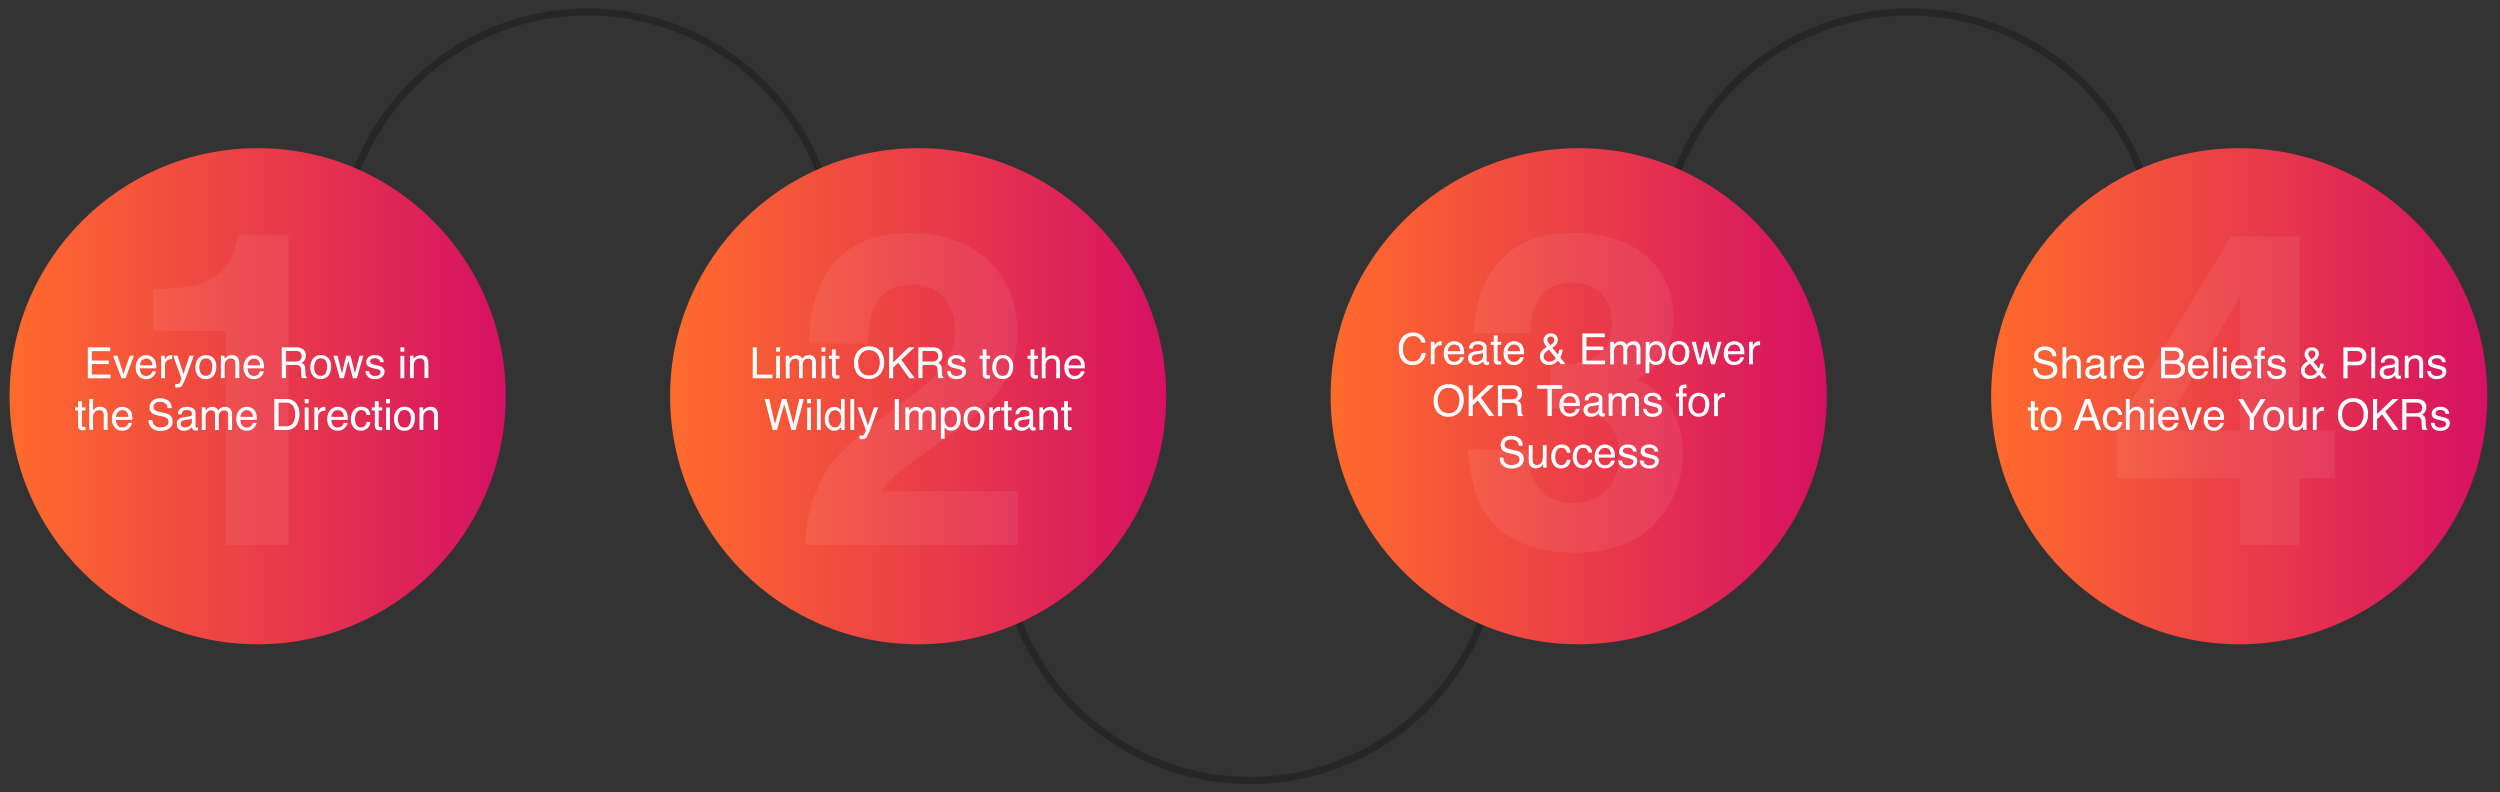 <svg xmlns="http://www.w3.org/2000/svg" xmlns:xlink="http://www.w3.org/1999/xlink" id="Layer_1" data-name="Layer 1" width="1045" height="331.25" viewBox="0 0 1045 331.25"><rect x="0" y="0" width="1045" height="331.25" fill="#333333" stroke="none"/><defs><style>      .cls-1 {        fill: none;        stroke: #000;        stroke-miterlimit: 10;        stroke-width: 3px;        opacity: 0.25;      }      .cls-2 {        fill: url(#linear-gradient);      }      .cls-3 {        fill: url(#linear-gradient-2);      }      .cls-4 {        fill: url(#linear-gradient-3);      }      .cls-5 {        fill: url(#linear-gradient-4);      }      .cls-6 {        opacity: 0.07;      }      .cls-7 {        fill: #fff;      }    </style><linearGradient id="linear-gradient" x1="4" y1="165.62" x2="211.38" y2="165.62" gradientUnits="userSpaceOnUse"><stop offset="0" stop-color="#ff6b2c"></stop><stop offset="1" stop-color="#d61163"></stop></linearGradient><linearGradient id="linear-gradient-2" x1="280.1" y1="165.62" x2="487.48" y2="165.62" xlink:href="#linear-gradient"></linearGradient><linearGradient id="linear-gradient-3" x1="556.21" y1="165.62" x2="763.59" y2="165.62" xlink:href="#linear-gradient"></linearGradient><linearGradient id="linear-gradient-4" x1="832.31" y1="165.62" x2="1039.69" y2="165.62" xlink:href="#linear-gradient"></linearGradient></defs><path class="cls-1" d="M142.05,108.69a103.69,103.69,0,0,1,207.38,0"></path><path class="cls-1" d="M694.26,108.69a103.69,103.69,0,1,1,207.38,0"></path><path class="cls-1" d="M626.19,222.56a103.69,103.69,0,0,1-207.38,0"></path><circle class="cls-2" cx="107.69" cy="165.62" r="103.69"></circle><circle class="cls-3" cx="383.79" cy="165.62" r="103.69"></circle><circle class="cls-4" cx="659.9" cy="165.62" r="103.69"></circle><circle class="cls-5" cx="936" cy="165.62" r="103.69"></circle><g class="cls-6"><path class="cls-7" d="M64,138.31V121q12-.54,16.87-1.62a23.78,23.78,0,0,0,12.5-6.8,22.33,22.33,0,0,0,5-9.3,21.31,21.31,0,0,0,1-5.19h21.29V227.79H94.48V138.31Z"></path></g><g class="cls-6"><path class="cls-7" d="M342.56,202.29q5.46-13,25.77-27.47Q386,162.2,391.15,156.75q8-8.5,8-18.62a20.64,20.64,0,0,0-4.56-13.69Q390,119,381.48,119q-11.62,0-15.84,8.68-2.42,5-2.86,15.92H338q.63-16.55,6-26.75,10.22-19.41,36.28-19.42,20.61,0,32.79,11.41T425.24,139a40.81,40.81,0,0,1-8.61,25.59Q411,172,398.07,181.17l-10.22,7.25q-9.59,6.81-13.12,9.85a28.89,28.89,0,0,0-6,7.06h56.65v22.46H336.56A61,61,0,0,1,342.56,202.29Z"></path></g><g class="cls-6"><path class="cls-7" d="M638.83,188q0,7.78,2.5,12.88,4.63,9.39,16.87,9.4a18.68,18.68,0,0,0,13.08-5.15q5.57-5.15,5.58-14.81,0-12.8-10.35-17.09-5.89-2.42-18.56-2.41V152.54q12.4-.18,17.3-2.41,8.47-3.76,8.47-15.22,0-7.42-4.32-12.08t-12.19-4.65q-9,0-13.25,5.73t-4.06,15.3H616.1a64,64,0,0,1,3.31-18.34,41.16,41.16,0,0,1,9.83-14.05,34.1,34.1,0,0,1,11.88-7A51.47,51.47,0,0,1,658,97.42q18.59,0,30,9.62t11.39,25.82q0,11.44-6.8,19.32a23.17,23.17,0,0,1-8.94,6.71q3.48,0,10,6,9.75,9,9.75,24.7A41.61,41.61,0,0,1,692,218.53Q680.65,231,658.29,231q-27.54,0-38.26-18-5.62-9.57-6.26-25.05Z"></path></g><g class="cls-6"><path class="cls-7" d="M975.88,199.88H961.2v27.91h-25V199.88H884.88V177.6l47.69-78.75H961.2v81.07h14.68Zm-39.64-20V124l-32.39,55.88Z"></path></g><g><path class="cls-7" d="M36.7,145.19h9.37v1.59H38.4v3.92h7.09v1.49H38.4v4.38h7.8v1.54H36.7Z"></path><path class="cls-7" d="M49.1,148.69l2.52,7.67,2.61-7.67H56l-3.55,9.42H50.74l-3.47-9.42Z"></path><path class="cls-7" d="M63.14,149a3.57,3.57,0,0,1,1.42,1.22,4,4,0,0,1,.63,1.66,11.2,11.2,0,0,1,.14,2.07H58.48a4.08,4.08,0,0,0,.68,2.31,2.22,2.22,0,0,0,1.94.87,2.52,2.52,0,0,0,2-.82,2.69,2.69,0,0,0,.58-1.11H65.2a3.31,3.31,0,0,1-.41,1.16,4.32,4.32,0,0,1-.77,1,3.72,3.72,0,0,1-1.77,1,5.6,5.6,0,0,1-1.29.14,3.94,3.94,0,0,1-3-1.28,5,5,0,0,1-1.21-3.58A5.45,5.45,0,0,1,58,149.9a4,4,0,0,1,3.2-1.42A4.29,4.29,0,0,1,63.14,149Zm.57,3.7a4.28,4.28,0,0,0-.45-1.65,2.28,2.28,0,0,0-2.15-1.14,2.38,2.38,0,0,0-1.82.79,3,3,0,0,0-.77,2Z"></path><path class="cls-7" d="M67.38,148.69h1.5v1.63a3.61,3.61,0,0,1,.91-1.16,2.35,2.35,0,0,1,1.66-.68h.15l.36,0v1.67l-.26,0h-.26a2.27,2.27,0,0,0-1.84.77,2.66,2.66,0,0,0-.64,1.77v5.42H67.38Z"></path><path class="cls-7" d="M79.21,148.69H81c-.22.61-.72,2-1.48,4.14-.58,1.61-1.06,2.93-1.44,3.95a26.28,26.28,0,0,1-1.94,4.39,2.18,2.18,0,0,1-1.93.79,3.56,3.56,0,0,1-.51,0l-.45-.1V160.4a5.49,5.49,0,0,0,.6.14l.33,0a1.1,1.1,0,0,0,.64-.15,1.3,1.3,0,0,0,.35-.35s.13-.29.31-.72.32-.76.4-1l-3.48-9.69h1.79l2.52,7.67Z"></path><path class="cls-7" d="M89.15,149.63a4.77,4.77,0,0,1,1.25,3.57A6.18,6.18,0,0,1,89.3,157a4,4,0,0,1-3.41,1.48,3.87,3.87,0,0,1-3.07-1.31,5.25,5.25,0,0,1-1.13-3.53,5.69,5.69,0,0,1,1.19-3.78,4,4,0,0,1,3.21-1.4A4.21,4.21,0,0,1,89.15,149.63Zm-1,6.26a6.09,6.09,0,0,0,.58-2.65,4.71,4.71,0,0,0-.42-2.14,2.34,2.34,0,0,0-2.28-1.3A2.22,2.22,0,0,0,84,150.91a5.07,5.07,0,0,0-.66,2.66,4.46,4.46,0,0,0,.66,2.51,2.29,2.29,0,0,0,2.06,1A2.17,2.17,0,0,0,88.17,155.89Z"></path><path class="cls-7" d="M92.34,148.69h1.5V150a4.28,4.28,0,0,1,1.42-1.19,3.78,3.78,0,0,1,1.66-.36,2.75,2.75,0,0,1,2.71,1.4,5.1,5.1,0,0,1,.38,2.19v6H98.4v-5.94a3.26,3.26,0,0,0-.25-1.39,1.55,1.55,0,0,0-1.53-.87,3,3,0,0,0-.92.11,2.42,2.42,0,0,0-1.15.77,2.34,2.34,0,0,0-.51,1,6.34,6.34,0,0,0-.12,1.41v4.94H92.34Z"></path><path class="cls-7" d="M108.17,149a3.64,3.64,0,0,1,1.42,1.22,4.35,4.35,0,0,1,.63,1.66,11.2,11.2,0,0,1,.14,2.07h-6.85a4.08,4.08,0,0,0,.67,2.31,2.25,2.25,0,0,0,1.95.87,2.52,2.52,0,0,0,2-.82,2.81,2.81,0,0,0,.58-1.11h1.56a3.53,3.53,0,0,1-.41,1.16,4.1,4.1,0,0,1-.78,1,3.63,3.63,0,0,1-1.77,1,5.51,5.51,0,0,1-1.28.14,3.93,3.93,0,0,1-3-1.28,5,5,0,0,1-1.22-3.58A5.4,5.4,0,0,1,103,149.9a4,4,0,0,1,3.19-1.42A4.33,4.33,0,0,1,108.17,149Zm.56,3.7a4.12,4.12,0,0,0-.44-1.65,2.28,2.28,0,0,0-2.16-1.14,2.36,2.36,0,0,0-1.81.79,2.92,2.92,0,0,0-.77,2Z"></path><path class="cls-7" d="M117.78,145.19h5.87a5.84,5.84,0,0,1,2.39.43,3.07,3.07,0,0,1,1.79,3,3.41,3.41,0,0,1-.48,1.9,3.45,3.45,0,0,1-1.34,1.19,2.61,2.61,0,0,1,1.14.81,2.91,2.91,0,0,1,.43,1.62l.06,1.74a5.07,5.07,0,0,0,.12,1.09,1.11,1.11,0,0,0,.56.8v.29h-2.14a1.52,1.52,0,0,1-.14-.44,6.57,6.57,0,0,1-.09-1l-.11-2.16a1.8,1.8,0,0,0-.91-1.69,3.62,3.62,0,0,0-1.53-.24h-3.87v5.54h-1.75Zm5.68,5.92a3.24,3.24,0,0,0,1.9-.49,2,2,0,0,0,.69-1.78,1.91,1.91,0,0,0-1-1.88,3.19,3.19,0,0,0-1.39-.26h-4.16v4.41Z"></path><path class="cls-7" d="M137.18,149.63a4.77,4.77,0,0,1,1.25,3.57,6.18,6.18,0,0,1-1.1,3.76,4,4,0,0,1-3.41,1.48,3.87,3.87,0,0,1-3.07-1.31,5.25,5.25,0,0,1-1.13-3.53,5.64,5.64,0,0,1,1.2-3.78,4,4,0,0,1,3.21-1.4A4.2,4.2,0,0,1,137.18,149.63Zm-1,6.26a6.09,6.09,0,0,0,.58-2.65,4.71,4.71,0,0,0-.42-2.14,2.34,2.34,0,0,0-2.28-1.3,2.23,2.23,0,0,0-2.08,1.11,5.07,5.07,0,0,0-.65,2.66,4.46,4.46,0,0,0,.65,2.51,2.29,2.29,0,0,0,2.07,1A2.16,2.16,0,0,0,136.2,155.89Z"></path><path class="cls-7" d="M141.11,148.69l1.81,7.42,1.83-7.42h1.78l1.84,7.38,1.93-7.38h1.58l-2.73,9.42H147.5l-1.91-7.29-1.86,7.29h-1.64l-2.72-9.42Z"></path><path class="cls-7" d="M154.31,155.15a2.26,2.26,0,0,0,.41,1.22,2.54,2.54,0,0,0,2.11.76,3.21,3.21,0,0,0,1.58-.38,1.26,1.26,0,0,0,.68-1.18,1,1,0,0,0-.54-.93,6.37,6.37,0,0,0-1.38-.45l-1.27-.31a6.23,6.23,0,0,1-1.81-.67,2,2,0,0,1-1-1.78,2.7,2.7,0,0,1,1-2.16,3.92,3.92,0,0,1,2.62-.82,3.66,3.66,0,0,1,3.11,1.24,2.7,2.7,0,0,1,.58,1.71h-1.49a1.76,1.76,0,0,0-.39-1,2.52,2.52,0,0,0-1.93-.62,2.32,2.32,0,0,0-1.39.34,1.06,1.06,0,0,0-.48.9,1.1,1.1,0,0,0,.62,1,3.59,3.59,0,0,0,1.06.39l1.07.25a8.74,8.74,0,0,1,2.32.8,2.12,2.12,0,0,1,.93,1.91,2.87,2.87,0,0,1-1,2.17,4.13,4.13,0,0,1-2.94.92,4,4,0,0,1-3-1,3.56,3.56,0,0,1-1-2.36Z"></path><path class="cls-7" d="M167.37,145.19H169V147h-1.61Zm0,3.55H169v9.37h-1.61Z"></path><path class="cls-7" d="M171.37,148.69h1.5V150a4.28,4.28,0,0,1,1.42-1.19,3.78,3.78,0,0,1,1.66-.36,2.75,2.75,0,0,1,2.71,1.4,5,5,0,0,1,.38,2.19v6h-1.6v-5.94a3.25,3.25,0,0,0-.26-1.39,1.55,1.55,0,0,0-1.53-.87,3,3,0,0,0-.92.11,2.35,2.35,0,0,0-1.14.77,2.25,2.25,0,0,0-.52,1,6.34,6.34,0,0,0-.12,1.41v4.94h-1.58Z"></path><path class="cls-7" d="M32.63,167.66h1.6v2.63h1.5v1.29h-1.5v6.15a.67.67,0,0,0,.33.66,1.55,1.55,0,0,0,.62.09h.25l.3,0v1.26a3.47,3.47,0,0,1-.56.11,6.4,6.4,0,0,1-.64,0,1.7,1.7,0,0,1-1.5-.56,2.48,2.48,0,0,1-.4-1.47v-6.24H31.36v-1.29h1.27Z"></path><path class="cls-7" d="M37.32,166.75H38.9v4.82a4.53,4.53,0,0,1,1-1,3.43,3.43,0,0,1,1.91-.5,2.8,2.8,0,0,1,2.77,1.44,4.77,4.77,0,0,1,.4,2.17v6H43.36v-5.94a3.4,3.4,0,0,0-.26-1.52,1.7,1.7,0,0,0-1.62-.77,2.65,2.65,0,0,0-1.78.68,3.21,3.21,0,0,0-.8,2.55v5H37.32Z"></path><path class="cls-7" d="M53.14,170.55a3.57,3.57,0,0,1,1.42,1.22,4,4,0,0,1,.63,1.66,10.37,10.37,0,0,1,.14,2.07H48.49a4.08,4.08,0,0,0,.67,2.31,2.24,2.24,0,0,0,1.94.87,2.51,2.51,0,0,0,2-.82,2.83,2.83,0,0,0,.59-1.11H55.2a3.31,3.31,0,0,1-.41,1.16,4.32,4.32,0,0,1-.77,1,3.72,3.72,0,0,1-1.77,1A5.58,5.58,0,0,1,51,180a4,4,0,0,1-3-1.28,5,5,0,0,1-1.21-3.58A5.45,5.45,0,0,1,48,171.5a4,4,0,0,1,3.2-1.42A4.29,4.29,0,0,1,53.14,170.55Zm.57,3.7a4.11,4.11,0,0,0-.45-1.65,2.27,2.27,0,0,0-2.15-1.14,2.36,2.36,0,0,0-1.81.79,3,3,0,0,0-.78,2Z"></path><path class="cls-7" d="M63.69,175.54a3.64,3.64,0,0,0,.5,1.78,3.25,3.25,0,0,0,3,1.29,5.21,5.21,0,0,0,1.72-.28,2,2,0,0,0,1.51-2,1.7,1.7,0,0,0-.64-1.5,6.28,6.28,0,0,0-2-.76l-1.7-.4a7.57,7.57,0,0,1-2.35-.85,2.75,2.75,0,0,1-1.19-2.42,3.75,3.75,0,0,1,1.17-2.85A4.6,4.6,0,0,1,67,166.47a5.68,5.68,0,0,1,3.36,1,3.57,3.57,0,0,1,1.38,3.13H70.06a3.24,3.24,0,0,0-.54-1.59,3.06,3.06,0,0,0-2.6-1,2.93,2.93,0,0,0-2.13.65,2.08,2.08,0,0,0-.65,1.51,1.48,1.48,0,0,0,.77,1.39,10.67,10.67,0,0,0,2.27.7l1.75.42a5.2,5.2,0,0,1,2,.82,3.07,3.07,0,0,1,1.2,2.62,3.3,3.3,0,0,1-1.53,3.07,6.61,6.61,0,0,1-3.53.92,5.21,5.21,0,0,1-3.68-1.23,4.17,4.17,0,0,1-1.3-3.31Z"></path><path class="cls-7" d="M79.39,174a.86.86,0,0,0,.73-.46,1.4,1.4,0,0,0,.1-.61,1.28,1.28,0,0,0-.57-1.17A3,3,0,0,0,78,171.4a2.08,2.08,0,0,0-1.75.67,2.29,2.29,0,0,0-.38,1.11H74.4a2.72,2.72,0,0,1,1.12-2.43,4.63,4.63,0,0,1,2.52-.69,5.07,5.07,0,0,1,2.7.64,2.14,2.14,0,0,1,1,2v5.42a.75.75,0,0,0,.1.39.49.49,0,0,0,.43.15h.24l.28,0v1.17a5.52,5.52,0,0,1-.56.13,3.7,3.7,0,0,1-.53,0,1.32,1.32,0,0,1-1.19-.58,2.23,2.23,0,0,1-.27-.87,4.06,4.06,0,0,1-1.39,1.1,4.29,4.29,0,0,1-2,.46,3,3,0,0,1-2.14-.79,2.62,2.62,0,0,1-.84-2,2.58,2.58,0,0,1,.82-2,4,4,0,0,1,2.15-.89Zm-3.33,4.27a1.81,1.81,0,0,0,1.18.4,3.58,3.58,0,0,0,1.62-.39,2.17,2.17,0,0,0,1.32-2.1v-1.27a2.65,2.65,0,0,1-.75.31,7.39,7.39,0,0,1-.89.18l-1,.12a3.65,3.65,0,0,0-1.29.36,1.38,1.38,0,0,0-.73,1.31A1.28,1.28,0,0,0,76.06,178.28Z"></path><path class="cls-7" d="M84.35,170.29h1.57v1.34a5,5,0,0,1,1-1,3,3,0,0,1,1.77-.54,2.78,2.78,0,0,1,1.81.56,2.84,2.84,0,0,1,.71.93,3.29,3.29,0,0,1,1.24-1.12,3.37,3.37,0,0,1,1.6-.37,2.62,2.62,0,0,1,2.58,1.37,4.44,4.44,0,0,1,.37,2v6.27H95.38v-6.54a1.55,1.55,0,0,0-.47-1.3,1.91,1.91,0,0,0-1.15-.35,2.24,2.24,0,0,0-1.6.63,2.72,2.72,0,0,0-.68,2.08v5.48H89.87v-6.15a3.28,3.28,0,0,0-.22-1.4,1.41,1.41,0,0,0-1.35-.65,2.32,2.32,0,0,0-1.63.69,3.39,3.39,0,0,0-.73,2.51v5H84.35Z"></path><path class="cls-7" d="M105.16,170.55a3.61,3.61,0,0,1,1.43,1.22,4.35,4.35,0,0,1,.63,1.66,11.2,11.2,0,0,1,.14,2.07h-6.85a4.08,4.08,0,0,0,.67,2.31,2.25,2.25,0,0,0,1.95.87,2.52,2.52,0,0,0,2-.82,3,3,0,0,0,.58-1.11h1.55a3.27,3.27,0,0,1-.4,1.16,4.35,4.35,0,0,1-.78,1,3.72,3.72,0,0,1-1.77,1A5.58,5.58,0,0,1,103,180a3.93,3.93,0,0,1-3-1.28,5,5,0,0,1-1.22-3.58A5.4,5.4,0,0,1,100,171.5a4,4,0,0,1,3.19-1.42A4.26,4.26,0,0,1,105.16,170.55Zm.57,3.7a4.12,4.12,0,0,0-.44-1.65,2.28,2.28,0,0,0-2.16-1.14,2.36,2.36,0,0,0-1.81.79,3,3,0,0,0-.78,2Z"></path><path class="cls-7" d="M114.65,166.79h5.16a4.85,4.85,0,0,1,4.08,1.89,7.06,7.06,0,0,1,1.29,4.37,8.81,8.81,0,0,1-.76,3.72,4.71,4.71,0,0,1-4.63,2.94h-5.14Zm4.82,11.42a4.79,4.79,0,0,0,1.43-.18,3.2,3.2,0,0,0,1.63-1.32,5.45,5.45,0,0,0,.73-2,8.3,8.3,0,0,0,.13-1.35,6.37,6.37,0,0,0-.94-3.73,3.41,3.41,0,0,0-3-1.32h-3v9.91Z"></path><path class="cls-7" d="M127.36,166.79H129v1.8h-1.61Zm0,3.55H129v9.37h-1.61Z"></path><path class="cls-7" d="M131.4,170.29h1.51v1.63a3.55,3.55,0,0,1,.9-1.16,2.37,2.37,0,0,1,1.66-.68h.15l.36,0v1.67l-.26,0h-.26a2.25,2.25,0,0,0-1.83.77,2.67,2.67,0,0,0-.65,1.77v5.42H131.4Z"></path><path class="cls-7" d="M143.17,170.55a3.57,3.57,0,0,1,1.42,1.22,4,4,0,0,1,.63,1.66,11.2,11.2,0,0,1,.14,2.07h-6.85a4.16,4.16,0,0,0,.67,2.31,2.25,2.25,0,0,0,1.95.87,2.52,2.52,0,0,0,2-.82,2.81,2.81,0,0,0,.58-1.11h1.56a3.31,3.31,0,0,1-.41,1.16,4.1,4.1,0,0,1-.78,1,3.63,3.63,0,0,1-1.77,1A5.45,5.45,0,0,1,141,180a3.94,3.94,0,0,1-3-1.28,5,5,0,0,1-1.21-3.58A5.4,5.4,0,0,1,138,171.5a4,4,0,0,1,3.2-1.42A4.32,4.32,0,0,1,143.17,170.55Zm.56,3.7a4.12,4.12,0,0,0-.44-1.65,2.28,2.28,0,0,0-2.15-1.14,2.38,2.38,0,0,0-1.82.79,3,3,0,0,0-.77,2Z"></path><path class="cls-7" d="M153.58,170.79a3.69,3.69,0,0,1,1.2,2.67h-1.54a2.76,2.76,0,0,0-.64-1.45,2,2,0,0,0-1.61-.57,2.23,2.23,0,0,0-2.16,1.47,5.86,5.86,0,0,0-.42,2.36,4.43,4.43,0,0,0,.6,2.38,2.06,2.06,0,0,0,1.88,1,2.08,2.08,0,0,0,1.56-.6,3.27,3.27,0,0,0,.79-1.65h1.54a3.73,3.73,0,0,1-4,3.61,3.6,3.6,0,0,1-3-1.35,5.17,5.17,0,0,1-1.1-3.37,5.65,5.65,0,0,1,1.21-3.86A3.88,3.88,0,0,1,151,170,4.13,4.13,0,0,1,153.58,170.79Z"></path><path class="cls-7" d="M156.68,167.66h1.6v2.63h1.5v1.29h-1.5v6.15a.67.67,0,0,0,.33.66,1.55,1.55,0,0,0,.62.09h.25l.3,0v1.26a3.47,3.47,0,0,1-.56.11,6.4,6.4,0,0,1-.64,0,1.7,1.7,0,0,1-1.5-.56,2.48,2.48,0,0,1-.4-1.47v-6.24h-1.27v-1.29h1.27Z"></path><path class="cls-7" d="M161.36,166.79H163v1.8h-1.61Zm0,3.55H163v9.37h-1.61Z"></path><path class="cls-7" d="M172.18,171.23a4.73,4.73,0,0,1,1.25,3.57,6.12,6.12,0,0,1-1.1,3.76,4,4,0,0,1-3.41,1.48,3.83,3.83,0,0,1-3.06-1.31,5.2,5.2,0,0,1-1.14-3.53,5.64,5.64,0,0,1,1.2-3.78,4,4,0,0,1,3.21-1.4A4.2,4.2,0,0,1,172.18,171.23Zm-1,6.26a6,6,0,0,0,.58-2.65,4.71,4.71,0,0,0-.42-2.14,2.33,2.33,0,0,0-2.27-1.3,2.24,2.24,0,0,0-2.09,1.11,5.16,5.16,0,0,0-.65,2.66,4.54,4.54,0,0,0,.65,2.51,2.29,2.29,0,0,0,2.07,1A2.15,2.15,0,0,0,171.2,177.49Z"></path><path class="cls-7" d="M175.37,170.29h1.51v1.34a4.15,4.15,0,0,1,1.41-1.19,3.78,3.78,0,0,1,1.66-.36,2.75,2.75,0,0,1,2.71,1.4,4.93,4.93,0,0,1,.39,2.19v6h-1.61v-5.94a3.25,3.25,0,0,0-.26-1.39,1.55,1.55,0,0,0-1.53-.87,3,3,0,0,0-.92.11,2.44,2.44,0,0,0-1.14.77,2.23,2.23,0,0,0-.51,1,6.34,6.34,0,0,0-.12,1.41v4.94h-1.59Z"></path></g><g><path class="cls-7" d="M314.64,145.19h1.75v11.38h6.48v1.54h-8.23Z"></path><path class="cls-7" d="M324.44,145.19h1.61V147h-1.61Zm0,3.55h1.61v9.37h-1.61Z"></path><path class="cls-7" d="M328.44,148.69H330V150a5,5,0,0,1,1-1,3,3,0,0,1,1.77-.54,2.8,2.8,0,0,1,1.81.56,2.83,2.83,0,0,1,.7.93,3.44,3.44,0,0,1,1.24-1.12,3.4,3.4,0,0,1,1.6-.37,2.63,2.63,0,0,1,2.59,1.37,4.59,4.59,0,0,1,.37,2v6.27h-1.65v-6.54a1.52,1.52,0,0,0-.47-1.3,1.86,1.86,0,0,0-1.14-.35,2.27,2.27,0,0,0-1.61.63,2.72,2.72,0,0,0-.67,2.08v5.48H334V152a3.25,3.25,0,0,0-.23-1.4,1.39,1.39,0,0,0-1.34-.65,2.32,2.32,0,0,0-1.63.69,3.39,3.39,0,0,0-.74,2.51v5h-1.58Z"></path><path class="cls-7" d="M343.44,145.19H345V147h-1.6Zm0,3.55H345v9.37h-1.6Z"></path><path class="cls-7" d="M347.75,146.06h1.6v2.63h1.5V150h-1.5v6.15a.67.67,0,0,0,.33.66,1.55,1.55,0,0,0,.62.09h.25l.3,0v1.26a3.47,3.47,0,0,1-.56.11,6.4,6.4,0,0,1-.64,0,1.7,1.7,0,0,1-1.5-.56,2.48,2.48,0,0,1-.4-1.47V150h-1.27v-1.29h1.27Z"></path><path class="cls-7" d="M368.28,147a7.08,7.08,0,0,1,1.29,4.39,7.64,7.64,0,0,1-1.47,4.8,6.52,6.52,0,0,1-9.6.28,7.43,7.43,0,0,1-1.52-4.79,7.64,7.64,0,0,1,1.3-4.49,5.64,5.64,0,0,1,4.94-2.39A5.91,5.91,0,0,1,368.28,147Zm-1.54,8.23a7.06,7.06,0,0,0,1-3.81,5.4,5.4,0,0,0-1.19-3.67,4,4,0,0,0-3.25-1.39,4.22,4.22,0,0,0-3.27,1.38,5.75,5.75,0,0,0-1.27,4.05,5.87,5.87,0,0,0,1.09,3.62,4.05,4.05,0,0,0,3.52,1.48A3.63,3.63,0,0,0,366.74,155.27Z"></path><path class="cls-7" d="M371.65,145.19h1.7v6.32l6.46-6.32h2.45l-5.52,5.21,5.63,7.71h-2.29l-4.62-6.49-2.11,2v4.5h-1.7Z"></path><path class="cls-7" d="M383.87,145.19h5.86a5.84,5.84,0,0,1,2.39.43,3.06,3.06,0,0,1,1.79,3,3.19,3.19,0,0,1-1.82,3.09,2.5,2.5,0,0,1,1.14.81,2.91,2.91,0,0,1,.43,1.62l.06,1.74a5.82,5.82,0,0,0,.12,1.09,1.11,1.11,0,0,0,.56.8v.29h-2.14a1.52,1.52,0,0,1-.14-.44,6.57,6.57,0,0,1-.09-1l-.11-2.16a1.8,1.8,0,0,0-.91-1.69,3.62,3.62,0,0,0-1.53-.24h-3.87v5.54h-1.74Zm5.68,5.92a3.23,3.23,0,0,0,1.89-.49,2,2,0,0,0,.7-1.78,1.91,1.91,0,0,0-1-1.88,3.19,3.19,0,0,0-1.39-.26h-4.16v4.41Z"></path><path class="cls-7" d="M397.38,155.15a2.26,2.26,0,0,0,.41,1.22,2.54,2.54,0,0,0,2.11.76,3.21,3.21,0,0,0,1.58-.38,1.26,1.26,0,0,0,.68-1.18,1,1,0,0,0-.54-.93,6.37,6.37,0,0,0-1.38-.45l-1.27-.31a6.23,6.23,0,0,1-1.81-.67,2,2,0,0,1-1-1.78,2.69,2.69,0,0,1,1-2.16,3.93,3.93,0,0,1,2.62-.82,3.66,3.66,0,0,1,3.11,1.24,2.7,2.7,0,0,1,.58,1.71h-1.49a1.76,1.76,0,0,0-.39-1,2.52,2.52,0,0,0-1.93-.62,2.32,2.32,0,0,0-1.39.34,1.06,1.06,0,0,0-.48.9,1.1,1.1,0,0,0,.62,1,3.71,3.71,0,0,0,1.06.39l1.07.25a8.85,8.85,0,0,1,2.33.8,2.14,2.14,0,0,1,.92,1.91,2.87,2.87,0,0,1-1,2.17,4.13,4.13,0,0,1-2.94.92,4,4,0,0,1-3-1,3.56,3.56,0,0,1-.95-2.36Z"></path><path class="cls-7" d="M410.76,146.06h1.6v2.63h1.5V150h-1.5v6.15a.67.67,0,0,0,.33.66,1.55,1.55,0,0,0,.62.09h.24l.31,0v1.26a3.47,3.47,0,0,1-.56.11,6.4,6.4,0,0,1-.64,0,1.7,1.7,0,0,1-1.5-.56,2.48,2.48,0,0,1-.4-1.47V150h-1.27v-1.29h1.27Z"></path><path class="cls-7" d="M422.26,149.63a4.73,4.73,0,0,1,1.25,3.57,6.12,6.12,0,0,1-1.1,3.76,4,4,0,0,1-3.41,1.48,3.83,3.83,0,0,1-3.06-1.31,5.2,5.2,0,0,1-1.14-3.53,5.64,5.64,0,0,1,1.2-3.78,4,4,0,0,1,3.21-1.4A4.2,4.2,0,0,1,422.26,149.63Zm-1,6.26a6,6,0,0,0,.58-2.65,4.71,4.71,0,0,0-.42-2.14,2.33,2.33,0,0,0-2.27-1.3,2.25,2.25,0,0,0-2.09,1.11,5.16,5.16,0,0,0-.65,2.66,4.54,4.54,0,0,0,.65,2.51,2.31,2.31,0,0,0,2.07,1A2.15,2.15,0,0,0,421.28,155.89Z"></path><path class="cls-7" d="M430.77,146.06h1.6v2.63h1.51V150h-1.51v6.15a.66.66,0,0,0,.34.66,1.47,1.47,0,0,0,.61.09h.25l.31,0v1.26a3.82,3.82,0,0,1-.57.11,6.4,6.4,0,0,1-.64,0,1.7,1.7,0,0,1-1.5-.56,2.48,2.48,0,0,1-.4-1.47V150H429.5v-1.29h1.27Z"></path><path class="cls-7" d="M435.46,145.15H437V150a4.53,4.53,0,0,1,1-1,3.46,3.46,0,0,1,1.91-.5,2.8,2.8,0,0,1,2.77,1.44,4.77,4.77,0,0,1,.4,2.17v6H441.5v-5.94a3.27,3.27,0,0,0-.26-1.52,1.7,1.7,0,0,0-1.62-.77,2.65,2.65,0,0,0-1.78.68,3.25,3.25,0,0,0-.8,2.55v5h-1.58Z"></path><path class="cls-7" d="M451.28,149a3.61,3.61,0,0,1,1.43,1.22,4.18,4.18,0,0,1,.62,1.66,10.37,10.37,0,0,1,.14,2.07h-6.84a4.08,4.08,0,0,0,.67,2.31,2.24,2.24,0,0,0,1.94.87,2.54,2.54,0,0,0,2-.82,3,3,0,0,0,.58-1.11h1.55a3.12,3.12,0,0,1-.41,1.16,4.32,4.32,0,0,1-.77,1,3.72,3.72,0,0,1-1.77,1,5.58,5.58,0,0,1-1.28.14,3.93,3.93,0,0,1-3-1.28,5,5,0,0,1-1.22-3.58,5.45,5.45,0,0,1,1.22-3.68,4,4,0,0,1,3.2-1.42A4.26,4.26,0,0,1,451.28,149Zm.57,3.7a4.11,4.11,0,0,0-.45-1.65,2.27,2.27,0,0,0-2.15-1.14,2.36,2.36,0,0,0-1.81.79,3,3,0,0,0-.78,2Z"></path><path class="cls-7" d="M321.51,166.79l2.43,10.49,2.92-10.49h1.89l2.92,10.51,2.44-10.51H336l-3.4,12.92H330.8l-3-10.71-3,10.71H323l-3.37-12.92Z"></path><path class="cls-7" d="M337.43,166.79H339v1.8h-1.61Zm0,3.55H339v9.37h-1.61Z"></path><path class="cls-7" d="M341.47,166.79h1.58v12.92h-1.58Z"></path><path class="cls-7" d="M350.6,170.58a4.26,4.26,0,0,1,.95.93v-4.76h1.52v13h-1.42V178.4a3.31,3.31,0,0,1-1.31,1.25,3.66,3.66,0,0,1-1.72.39,3.47,3.47,0,0,1-2.71-1.32,5.18,5.18,0,0,1-1.15-3.52,6.18,6.18,0,0,1,1-3.57,3.44,3.44,0,0,1,3-1.5A3.4,3.4,0,0,1,350.6,170.58Zm-3.53,7.06a2.22,2.22,0,0,0,2,1,2.16,2.16,0,0,0,1.8-.95,4.47,4.47,0,0,0,.7-2.71,4,4,0,0,0-.72-2.64,2.26,2.26,0,0,0-1.79-.85,2.35,2.35,0,0,0-1.93.91,4.17,4.17,0,0,0-.74,2.69A4.64,4.64,0,0,0,347.07,177.64Z"></path><path class="cls-7" d="M355.48,166.79h1.58v12.92h-1.58Z"></path><path class="cls-7" d="M365.32,170.29h1.75c-.22.61-.72,2-1.49,4.14-.57,1.61-1.05,2.93-1.44,3.95a25.72,25.72,0,0,1-1.93,4.39,2.19,2.19,0,0,1-1.93.79,3.56,3.56,0,0,1-.51,0,4.31,4.31,0,0,1-.45-.1V182a5.49,5.49,0,0,0,.6.14l.32,0a1.11,1.11,0,0,0,.65-.15,1.14,1.14,0,0,0,.34-.35s.14-.29.32-.72l.4-1-3.49-9.69h1.8l2.52,7.67Z"></path><path class="cls-7" d="M374,166.79h1.77v12.92H374Z"></path><path class="cls-7" d="M378.44,170.29H380v1.34a5.6,5.6,0,0,1,1-1,3.07,3.07,0,0,1,1.78-.54,2.8,2.8,0,0,1,1.81.56,2.83,2.83,0,0,1,.7.93,3.3,3.3,0,0,1,2.84-1.49,2.6,2.6,0,0,1,2.58,1.37,4.44,4.44,0,0,1,.37,2v6.27h-1.64v-6.54a1.55,1.55,0,0,0-.47-1.3,1.89,1.89,0,0,0-1.15-.35,2.26,2.26,0,0,0-1.6.63,2.72,2.72,0,0,0-.67,2.08v5.48H384v-6.15a3.25,3.25,0,0,0-.23-1.4,1.41,1.41,0,0,0-1.35-.65,2.34,2.34,0,0,0-1.63.69,3.39,3.39,0,0,0-.73,2.51v5h-1.58Z"></path><path class="cls-7" d="M393.3,170.34h1.55v1.24a3.88,3.88,0,0,1,1-1,3.34,3.34,0,0,1,1.88-.53,3.56,3.56,0,0,1,2.73,1.23,5,5,0,0,1,1.11,3.5c0,2.05-.53,3.52-1.61,4.4a3.69,3.69,0,0,1-2.38.83,3.24,3.24,0,0,1-1.79-.46,4.11,4.11,0,0,1-.95-.91v4.81H393.3Zm5.95,7.37a4.38,4.38,0,0,0,.74-2.77,5.09,5.09,0,0,0-.33-1.93,2.39,2.39,0,0,0-4.51.09,6.4,6.4,0,0,0-.33,2.23,4.64,4.64,0,0,0,.33,1.85,2.39,2.39,0,0,0,4.1.53Z"></path><path class="cls-7" d="M410.26,171.23a4.73,4.73,0,0,1,1.25,3.57,6.18,6.18,0,0,1-1.1,3.76A4,4,0,0,1,407,180a3.83,3.83,0,0,1-3.06-1.31,5.2,5.2,0,0,1-1.14-3.53,5.64,5.64,0,0,1,1.2-3.78,4,4,0,0,1,3.21-1.4A4.2,4.2,0,0,1,410.26,171.23Zm-1,6.26a6,6,0,0,0,.58-2.65,4.71,4.71,0,0,0-.42-2.14,2.34,2.34,0,0,0-2.28-1.3,2.23,2.23,0,0,0-2.08,1.11,5.07,5.07,0,0,0-.65,2.66,4.46,4.46,0,0,0,.65,2.51,2.29,2.29,0,0,0,2.07,1A2.15,2.15,0,0,0,409.28,177.49Z"></path><path class="cls-7" d="M413.5,170.29H415v1.63a3.61,3.61,0,0,1,.91-1.16,2.35,2.35,0,0,1,1.66-.68h.15l.36,0v1.67l-.26,0h-.26a2.27,2.27,0,0,0-1.84.77,2.66,2.66,0,0,0-.64,1.77v5.42H413.5Z"></path><path class="cls-7" d="M419.76,167.66h1.6v2.63h1.51v1.29h-1.51v6.15a.67.67,0,0,0,.34.66,1.5,1.5,0,0,0,.61.09h.25l.31,0v1.26a3.38,3.38,0,0,1-.57.11,6.4,6.4,0,0,1-.64,0,1.7,1.7,0,0,1-1.5-.56,2.55,2.55,0,0,1-.4-1.47v-6.24h-1.27v-1.29h1.27Z"></path><path class="cls-7" d="M429.49,174a.85.85,0,0,0,.73-.46,1.38,1.38,0,0,0,.11-.61,1.27,1.27,0,0,0-.58-1.17,3,3,0,0,0-1.64-.37,2.1,2.1,0,0,0-1.76.67,2.3,2.3,0,0,0-.37,1.11H424.5a2.73,2.73,0,0,1,1.13-2.43,4.57,4.57,0,0,1,2.51-.69,5,5,0,0,1,2.7.64,2.15,2.15,0,0,1,1,2v5.42a.67.67,0,0,0,.1.39.48.48,0,0,0,.42.15h.24l.28,0v1.17a4.52,4.52,0,0,1-.56.13,3.6,3.6,0,0,1-.53,0,1.3,1.3,0,0,1-1.18-.58,2.4,2.4,0,0,1-.28-.87,4,4,0,0,1-1.38,1.1,4.33,4.33,0,0,1-2,.46,3,3,0,0,1-2.14-.79,2.65,2.65,0,0,1-.83-2,2.55,2.55,0,0,1,.82-2,3.94,3.94,0,0,1,2.14-.89Zm-3.33,4.27a1.84,1.84,0,0,0,1.19.4,3.61,3.61,0,0,0,1.62-.39,2.16,2.16,0,0,0,1.31-2.1v-1.27a2.7,2.7,0,0,1-.74.31,7.54,7.54,0,0,1-.9.18l-.95.12a3.59,3.59,0,0,0-1.29.36,1.39,1.39,0,0,0-.74,1.31A1.3,1.3,0,0,0,426.16,178.28Z"></path><path class="cls-7" d="M434.46,170.29H436v1.34a4.28,4.28,0,0,1,1.42-1.19,3.78,3.78,0,0,1,1.66-.36,2.75,2.75,0,0,1,2.71,1.4,5.1,5.1,0,0,1,.38,2.19v6h-1.61v-5.94a3.26,3.26,0,0,0-.25-1.39,1.55,1.55,0,0,0-1.53-.87,3,3,0,0,0-.92.11,2.42,2.42,0,0,0-1.15.77,2.34,2.34,0,0,0-.51,1,6.34,6.34,0,0,0-.12,1.41v4.94h-1.58Z"></path><path class="cls-7" d="M444.79,167.66h1.6v2.63h1.5v1.29h-1.5v6.15a.67.67,0,0,0,.33.66,1.52,1.52,0,0,0,.62.09h.24l.31,0v1.26a3.38,3.38,0,0,1-.57.11,6.19,6.19,0,0,1-.63,0,1.73,1.73,0,0,1-1.51-.56,2.55,2.55,0,0,1-.39-1.47v-6.24h-1.28v-1.29h1.28Z"></path></g><g><path class="cls-7" d="M851.47,153.94a3.64,3.64,0,0,0,.5,1.78,3.25,3.25,0,0,0,2.95,1.29,5.23,5.23,0,0,0,1.73-.28,2,2,0,0,0,1.51-2,1.7,1.7,0,0,0-.64-1.5,6.26,6.26,0,0,0-2-.76l-1.69-.4a7.57,7.57,0,0,1-2.35-.85,2.75,2.75,0,0,1-1.19-2.42,3.75,3.75,0,0,1,1.17-2.85,4.6,4.6,0,0,1,3.32-1.12,5.7,5.7,0,0,1,3.36,1,3.57,3.57,0,0,1,1.38,3.13h-1.65a3.24,3.24,0,0,0-.54-1.59,3.07,3.07,0,0,0-2.6-1,2.93,2.93,0,0,0-2.13.65,2,2,0,0,0-.65,1.51,1.46,1.46,0,0,0,.77,1.39,10.67,10.67,0,0,0,2.27.7l1.75.42a5.2,5.2,0,0,1,2,.82,3.06,3.06,0,0,1,1.19,2.62,3.29,3.29,0,0,1-1.52,3.07,6.61,6.61,0,0,1-3.53.92,5.21,5.21,0,0,1-3.68-1.23,4.17,4.17,0,0,1-1.3-3.31Z"></path><path class="cls-7" d="M862.12,145.15h1.59V150a4.53,4.53,0,0,1,1-1,3.42,3.42,0,0,1,1.9-.5,2.82,2.82,0,0,1,2.78,1.44,4.91,4.91,0,0,1,.4,2.17v6h-1.63v-5.94a3.4,3.4,0,0,0-.26-1.52,1.7,1.7,0,0,0-1.62-.77,2.67,2.67,0,0,0-1.79.68,3.25,3.25,0,0,0-.79,2.55v5h-1.59Z"></path><path class="cls-7" d="M877.18,152.41a.86.86,0,0,0,.73-.46,1.4,1.4,0,0,0,.1-.61,1.28,1.28,0,0,0-.57-1.17,3,3,0,0,0-1.65-.37,2.07,2.07,0,0,0-1.75.67,2.29,2.29,0,0,0-.38,1.11h-1.47a2.72,2.72,0,0,1,1.12-2.43,4.63,4.63,0,0,1,2.52-.69,5.07,5.07,0,0,1,2.7.64,2.14,2.14,0,0,1,1,2v5.42a.75.75,0,0,0,.1.39.49.49,0,0,0,.43.15h.24l.28,0v1.17a5.52,5.52,0,0,1-.56.13,3.7,3.7,0,0,1-.53,0,1.32,1.32,0,0,1-1.19-.58,2.23,2.23,0,0,1-.27-.87,4.06,4.06,0,0,1-1.39,1.1,4.29,4.29,0,0,1-2,.46,3,3,0,0,1-2.14-.79,2.62,2.62,0,0,1-.84-2,2.58,2.58,0,0,1,.82-2,4,4,0,0,1,2.15-.89Zm-3.33,4.27a1.81,1.81,0,0,0,1.18.4,3.58,3.58,0,0,0,1.62-.39,2.18,2.18,0,0,0,1.32-2.1v-1.27a2.65,2.65,0,0,1-.75.31,7.39,7.39,0,0,1-.89.18l-1,.12a3.45,3.45,0,0,0-1.29.36,1.38,1.38,0,0,0-.73,1.31A1.28,1.28,0,0,0,873.85,156.68Z"></path><path class="cls-7" d="M882.19,148.69h1.5v1.63a3.61,3.61,0,0,1,.91-1.16,2.35,2.35,0,0,1,1.66-.68h.15l.36,0v1.67l-.26,0h-.26a2.27,2.27,0,0,0-1.84.77,2.66,2.66,0,0,0-.64,1.77v5.42h-1.58Z"></path><path class="cls-7" d="M894,149a3.61,3.61,0,0,1,1.43,1.22,4.35,4.35,0,0,1,.63,1.66,11.2,11.2,0,0,1,.14,2.07H889.3a4.08,4.08,0,0,0,.67,2.31,2.25,2.25,0,0,0,1.95.87,2.53,2.53,0,0,0,2-.82,3,3,0,0,0,.58-1.11H896a3.27,3.27,0,0,1-.4,1.16,4.35,4.35,0,0,1-.78,1,3.72,3.72,0,0,1-1.77,1,5.58,5.58,0,0,1-1.28.14,3.93,3.93,0,0,1-3-1.28,5,5,0,0,1-1.22-3.58,5.4,5.4,0,0,1,1.23-3.68,4,4,0,0,1,3.19-1.42A4.26,4.26,0,0,1,894,149Zm.57,3.7a4.12,4.12,0,0,0-.44-1.65,2.29,2.29,0,0,0-2.16-1.14,2.36,2.36,0,0,0-1.81.79,3,3,0,0,0-.78,2Z"></path><path class="cls-7" d="M903.32,145.19h5.58a3.74,3.74,0,0,1,3.25,1.36,3.15,3.15,0,0,1,.56,1.84,2.92,2.92,0,0,1-.69,2,3.53,3.53,0,0,1-1,.75,4.53,4.53,0,0,1,1.49.86,3.07,3.07,0,0,1,.87,2.32,3.6,3.6,0,0,1-.79,2.26,4.44,4.44,0,0,1-3.74,1.52h-5.49Zm4.93,5.46a4,4,0,0,0,1.74-.31,1.76,1.76,0,0,0,1-1.74,1.66,1.66,0,0,0-1-1.7,4.78,4.78,0,0,0-1.74-.25H905v4Zm.59,6a2.69,2.69,0,0,0,2.31-.93,2.33,2.33,0,0,0,.44-1.42,1.89,1.89,0,0,0-1.27-1.92,4.86,4.86,0,0,0-1.78-.27H905v4.54Z"></path><path class="cls-7" d="M921,149a3.57,3.57,0,0,1,1.42,1.22,4,4,0,0,1,.63,1.66,10.37,10.37,0,0,1,.14,2.07h-6.84a4.08,4.08,0,0,0,.67,2.31,2.23,2.23,0,0,0,1.94.87,2.51,2.51,0,0,0,2-.82,2.83,2.83,0,0,0,.59-1.11H923a3.31,3.31,0,0,1-.41,1.16,4.32,4.32,0,0,1-.77,1,3.72,3.72,0,0,1-1.77,1,5.6,5.6,0,0,1-1.29.14,3.94,3.94,0,0,1-3-1.28,5,5,0,0,1-1.21-3.58,5.45,5.45,0,0,1,1.22-3.68,4,4,0,0,1,3.2-1.42A4.29,4.29,0,0,1,921,149Zm.57,3.7a4.28,4.28,0,0,0-.45-1.65,2.27,2.27,0,0,0-2.15-1.14,2.36,2.36,0,0,0-1.81.79,3,3,0,0,0-.78,2Z"></path><path class="cls-7" d="M925.21,145.19h1.58v12.92h-1.58Z"></path><path class="cls-7" d="M929.17,145.19h1.6V147h-1.6Zm0,3.55h1.6v9.37h-1.6Z"></path><path class="cls-7" d="M939,149a3.57,3.57,0,0,1,1.42,1.22,4,4,0,0,1,.63,1.66,11.2,11.2,0,0,1,.14,2.07h-6.84a4,4,0,0,0,.67,2.31,2.23,2.23,0,0,0,1.94.87,2.51,2.51,0,0,0,2-.82,2.69,2.69,0,0,0,.58-1.11H941a3.31,3.31,0,0,1-.41,1.16,4.32,4.32,0,0,1-.77,1,3.72,3.72,0,0,1-1.77,1,5.6,5.6,0,0,1-1.29.14,3.94,3.94,0,0,1-3-1.28,5,5,0,0,1-1.21-3.58,5.45,5.45,0,0,1,1.22-3.68,4,4,0,0,1,3.2-1.42A4.29,4.29,0,0,1,939,149Zm.57,3.7a4.28,4.28,0,0,0-.45-1.65,2.28,2.28,0,0,0-2.15-1.14,2.34,2.34,0,0,0-1.81.79,3,3,0,0,0-.78,2Z"></path><path class="cls-7" d="M943.91,145.82a2.44,2.44,0,0,1,2.14-.81h.31l.36,0v1.45l-.36,0h-.21c-.49,0-.78.12-.87.37a7.18,7.18,0,0,0-.14,1.91h1.58V150h-1.58v8.13h-1.57V150h-1.31v-1.24h1.31v-1.48A2.81,2.81,0,0,1,943.91,145.82Z"></path><path class="cls-7" d="M949.12,155.15a2.35,2.35,0,0,0,.4,1.22,2.57,2.57,0,0,0,2.12.76,3.24,3.24,0,0,0,1.58-.38,1.28,1.28,0,0,0,.68-1.18,1,1,0,0,0-.55-.93,6.43,6.43,0,0,0-1.37-.45l-1.28-.31a6,6,0,0,1-1.8-.67,2,2,0,0,1-1-1.78,2.7,2.7,0,0,1,1-2.16,3.92,3.92,0,0,1,2.62-.82,3.67,3.67,0,0,1,3.11,1.24,2.76,2.76,0,0,1,.58,1.71h-1.5a1.82,1.82,0,0,0-.38-1,2.55,2.55,0,0,0-1.94-.62,2.36,2.36,0,0,0-1.39.34,1.08,1.08,0,0,0-.47.9,1.1,1.1,0,0,0,.62,1,3.59,3.59,0,0,0,1.06.39l1.06.25a8.71,8.71,0,0,1,2.33.8,2.11,2.11,0,0,1,.92,1.91,2.89,2.89,0,0,1-1,2.17,4.16,4.16,0,0,1-2.94.92,4,4,0,0,1-3-1,3.55,3.55,0,0,1-.94-2.36Z"></path><path class="cls-7" d="M963.62,149.34a3,3,0,0,1-.28-1.24,2.78,2.78,0,0,1,.84-2.07,3.11,3.11,0,0,1,2.25-.82,2.82,2.82,0,0,1,2.1.77,2.5,2.5,0,0,1,.75,1.82,3.27,3.27,0,0,1-.78,2.17,7.22,7.22,0,0,1-1.52,1.26l2.34,2.81q.24-.69.33-1a9.18,9.18,0,0,0,.18-1h1.51a9.55,9.55,0,0,1-.6,2.38c-.3.76-.45,1.07-.45.92l2.29,2.79h-2l-1.21-1.48a6.56,6.56,0,0,1-1.31,1.14,4.57,4.57,0,0,1-2.4.63,3.62,3.62,0,0,1-2.92-1.08,3.69,3.69,0,0,1-.91-2.45,3.49,3.49,0,0,1,.89-2.45,9.52,9.52,0,0,1,2-1.5A6.16,6.16,0,0,1,963.62,149.34Zm3.8,7.23a3.84,3.84,0,0,0,1.07-1L965.58,152a8.88,8.88,0,0,0-1.6,1.26,2.34,2.34,0,0,0-.58,1.61,1.84,1.84,0,0,0,.75,1.58,2.63,2.63,0,0,0,1.59.56A3.06,3.06,0,0,0,967.42,156.57Zm-.13-7.32a2,2,0,0,0,.51-1.33,1.41,1.41,0,0,0-.37-1,1.33,1.33,0,0,0-1-.41,1.42,1.42,0,0,0-1.34.65,1.4,1.4,0,0,0-.19.73,1.91,1.91,0,0,0,.29,1,10.25,10.25,0,0,0,1,1.28A6.89,6.89,0,0,0,967.29,149.25Z"></path><path class="cls-7" d="M979.56,145.19h5.78a3.94,3.94,0,0,1,2.77,1,3.5,3.5,0,0,1,1,2.72,4,4,0,0,1-.94,2.64,3.58,3.58,0,0,1-2.88,1.12h-4v5.46h-1.75Zm6.79,1.78a3.81,3.81,0,0,0-1.58-.27h-3.46v4.47h3.46a3.33,3.33,0,0,0,1.9-.5,2,2,0,0,0,.72-1.77A2,2,0,0,0,986.35,147Z"></path><path class="cls-7" d="M991.23,145.19h1.59v12.92h-1.59Z"></path><path class="cls-7" d="M1000.23,152.41a.85.85,0,0,0,.73-.46,1.38,1.38,0,0,0,.11-.61,1.27,1.27,0,0,0-.58-1.17,3,3,0,0,0-1.64-.37,2.07,2.07,0,0,0-1.75.67,2.19,2.19,0,0,0-.38,1.11h-1.48a2.73,2.73,0,0,1,1.13-2.43,4.57,4.57,0,0,1,2.51-.69,5,5,0,0,1,2.7.64,2.13,2.13,0,0,1,1,2v5.42a.67.67,0,0,0,.1.39.48.48,0,0,0,.42.15h.24l.28,0v1.17a4.52,4.52,0,0,1-.56.13,3.6,3.6,0,0,1-.53,0,1.3,1.3,0,0,1-1.18-.58,2.4,2.4,0,0,1-.28-.87,4,4,0,0,1-1.38,1.1,4.33,4.33,0,0,1-2,.46,3,3,0,0,1-2.14-.79,2.65,2.65,0,0,1-.83-2,2.55,2.55,0,0,1,.82-2,3.94,3.94,0,0,1,2.14-.89Zm-3.33,4.27a1.84,1.84,0,0,0,1.19.4,3.58,3.58,0,0,0,1.62-.39,2.18,2.18,0,0,0,1.32-2.1v-1.27a2.92,2.92,0,0,1-.75.31,7.17,7.17,0,0,1-.9.18l-1,.12a3.4,3.4,0,0,0-1.29.36,1.39,1.39,0,0,0-.74,1.31A1.3,1.3,0,0,0,996.9,156.68Z"></path><path class="cls-7" d="M1005.2,148.69h1.5V150a4.28,4.28,0,0,1,1.42-1.19,3.78,3.78,0,0,1,1.66-.36,2.75,2.75,0,0,1,2.71,1.4,5.1,5.1,0,0,1,.38,2.19v6h-1.61v-5.94a3.26,3.26,0,0,0-.25-1.39,1.55,1.55,0,0,0-1.53-.87,3,3,0,0,0-.92.11,2.35,2.35,0,0,0-1.14.77,2.25,2.25,0,0,0-.52,1,6.34,6.34,0,0,0-.12,1.41v4.94h-1.58Z"></path><path class="cls-7" d="M1016.15,155.15a2.35,2.35,0,0,0,.4,1.22,2.58,2.58,0,0,0,2.12.76,3.21,3.21,0,0,0,1.58-.38,1.26,1.26,0,0,0,.68-1.18,1,1,0,0,0-.54-.93,6.37,6.37,0,0,0-1.38-.45l-1.28-.31a6.26,6.26,0,0,1-1.8-.67,2,2,0,0,1-1-1.78,2.7,2.7,0,0,1,1-2.16,3.92,3.92,0,0,1,2.62-.82,3.66,3.66,0,0,1,3.11,1.24,2.7,2.7,0,0,1,.58,1.71h-1.49a1.76,1.76,0,0,0-.39-1,2.52,2.52,0,0,0-1.93-.62,2.37,2.37,0,0,0-1.4.34,1.08,1.08,0,0,0-.47.9,1.1,1.1,0,0,0,.62,1,3.59,3.59,0,0,0,1.06.39l1.07.25a8.74,8.74,0,0,1,2.32.8,2.12,2.12,0,0,1,.93,1.91,2.87,2.87,0,0,1-1,2.17,4.13,4.13,0,0,1-2.94.92,4,4,0,0,1-3-1,3.56,3.56,0,0,1-1-2.36Z"></path><path class="cls-7" d="M848.92,167.66h1.6v2.63H852v1.29h-1.5v6.15a.67.67,0,0,0,.33.66,1.52,1.52,0,0,0,.62.09h.24l.31,0v1.26a3.38,3.38,0,0,1-.57.11,6.19,6.19,0,0,1-.63,0,1.73,1.73,0,0,1-1.51-.56,2.55,2.55,0,0,1-.39-1.47v-6.24h-1.28v-1.29h1.28Z"></path><path class="cls-7" d="M860.42,171.23a4.77,4.77,0,0,1,1.25,3.57,6.18,6.18,0,0,1-1.1,3.76,4,4,0,0,1-3.41,1.48,3.87,3.87,0,0,1-3.07-1.31A5.25,5.25,0,0,1,853,175.2a5.64,5.64,0,0,1,1.2-3.78,4,4,0,0,1,3.21-1.4A4.2,4.2,0,0,1,860.42,171.23Zm-1,6.26a6,6,0,0,0,.58-2.65,4.71,4.71,0,0,0-.42-2.14,2.34,2.34,0,0,0-2.28-1.3,2.23,2.23,0,0,0-2.08,1.11,5.07,5.07,0,0,0-.65,2.66,4.46,4.46,0,0,0,.65,2.51,2.29,2.29,0,0,0,2.07,1A2.16,2.16,0,0,0,859.44,177.49Z"></path><path class="cls-7" d="M871.61,166.79h2l4.69,12.92h-1.92L875,175.84h-5.06l-1.4,3.87h-1.79Zm2.9,7.62-2-5.7-2.06,5.7Z"></path><path class="cls-7" d="M885.85,170.79a3.69,3.69,0,0,1,1.2,2.67h-1.53a2.85,2.85,0,0,0-.65-1.45,2,2,0,0,0-1.6-.57,2.24,2.24,0,0,0-2.17,1.47,5.86,5.86,0,0,0-.42,2.36,4.43,4.43,0,0,0,.6,2.38,2.32,2.32,0,0,0,3.44.37,3.37,3.37,0,0,0,.8-1.65h1.53a3.73,3.73,0,0,1-4,3.61,3.61,3.61,0,0,1-2.95-1.35,5.17,5.17,0,0,1-1.1-3.37,5.65,5.65,0,0,1,1.21-3.86,3.88,3.88,0,0,1,3.07-1.38A4.1,4.1,0,0,1,885.85,170.79Z"></path><path class="cls-7" d="M888.63,166.75h1.59v4.82a4.53,4.53,0,0,1,1-1,3.42,3.42,0,0,1,1.9-.5,2.81,2.81,0,0,1,2.78,1.44,4.77,4.77,0,0,1,.4,2.17v6h-1.63v-5.94a3.4,3.4,0,0,0-.26-1.52,1.7,1.7,0,0,0-1.62-.77,2.63,2.63,0,0,0-1.78.68,3.21,3.21,0,0,0-.8,2.55v5h-1.59Z"></path><path class="cls-7" d="M898.65,166.79h1.6v1.8h-1.6Zm0,3.55h1.6v9.37h-1.6Z"></path><path class="cls-7" d="M908.46,170.55a3.57,3.57,0,0,1,1.42,1.22,4,4,0,0,1,.63,1.66,10.37,10.37,0,0,1,.14,2.07H903.8a4.08,4.08,0,0,0,.68,2.31,2.23,2.23,0,0,0,1.94.87,2.52,2.52,0,0,0,2-.82,2.69,2.69,0,0,0,.58-1.11h1.56a3.31,3.31,0,0,1-.41,1.16,4.32,4.32,0,0,1-.77,1,3.72,3.72,0,0,1-1.77,1,5.6,5.6,0,0,1-1.29.14,3.94,3.94,0,0,1-3-1.28,5,5,0,0,1-1.21-3.58,5.45,5.45,0,0,1,1.22-3.68,4,4,0,0,1,3.2-1.42A4.29,4.29,0,0,1,908.46,170.55Zm.57,3.7a4.28,4.28,0,0,0-.45-1.65,2.28,2.28,0,0,0-2.15-1.14,2.34,2.34,0,0,0-1.81.79,3,3,0,0,0-.78,2Z"></path><path class="cls-7" d="M913.43,170.29,916,178l2.62-7.67h1.73l-3.55,9.42h-1.68l-3.47-9.42Z"></path><path class="cls-7" d="M927.47,170.55a3.57,3.57,0,0,1,1.42,1.22,4,4,0,0,1,.63,1.66,10.37,10.37,0,0,1,.14,2.07h-6.84a4.08,4.08,0,0,0,.67,2.31,2.23,2.23,0,0,0,1.94.87,2.51,2.51,0,0,0,2-.82,2.69,2.69,0,0,0,.58-1.11h1.56a3.31,3.31,0,0,1-.41,1.16,4.32,4.32,0,0,1-.77,1,3.72,3.72,0,0,1-1.77,1,5.6,5.6,0,0,1-1.29.14,3.94,3.94,0,0,1-3-1.28,5,5,0,0,1-1.21-3.58,5.45,5.45,0,0,1,1.22-3.68,4,4,0,0,1,3.2-1.42A4.29,4.29,0,0,1,927.47,170.55Zm.57,3.7a4.28,4.28,0,0,0-.45-1.65,2.28,2.28,0,0,0-2.15-1.14,2.36,2.36,0,0,0-1.81.79,3,3,0,0,0-.78,2Z"></path><path class="cls-7" d="M935.57,166.79h2l3.71,6.21,3.71-6.21h2.06l-4.89,7.71v5.21h-1.75V174.5Z"></path><path class="cls-7" d="M953.53,171.23a4.77,4.77,0,0,1,1.24,3.57,6.12,6.12,0,0,1-1.1,3.76,4,4,0,0,1-3.41,1.48,3.83,3.83,0,0,1-3.06-1.31,5.2,5.2,0,0,1-1.14-3.53,5.64,5.64,0,0,1,1.2-3.78,4,4,0,0,1,3.21-1.4A4.24,4.24,0,0,1,953.53,171.23Zm-1,6.26a6,6,0,0,0,.58-2.65,4.71,4.71,0,0,0-.42-2.14,2.33,2.33,0,0,0-2.27-1.3,2.25,2.25,0,0,0-2.09,1.11,5.16,5.16,0,0,0-.65,2.66,4.54,4.54,0,0,0,.65,2.51,2.31,2.31,0,0,0,2.07,1A2.15,2.15,0,0,0,952.54,177.49Z"></path><path class="cls-7" d="M958.3,170.29v6.25a2.7,2.7,0,0,0,.22,1.18,1.54,1.54,0,0,0,1.53.84,2.16,2.16,0,0,0,2.19-1.47,5.81,5.81,0,0,0,.32-2.17v-4.63h1.58v9.42h-1.49l0-1.39a3.49,3.49,0,0,1-.75.9,3.31,3.31,0,0,1-2.16.74,2.76,2.76,0,0,1-2.69-1.34,4.08,4.08,0,0,1-.39-1.93v-6.4Z"></path><path class="cls-7" d="M966.77,170.29h1.5v1.63a3.77,3.77,0,0,1,.91-1.16,2.35,2.35,0,0,1,1.66-.68H971l.36,0v1.67l-.26,0h-.26a2.27,2.27,0,0,0-1.84.77,2.71,2.71,0,0,0-.64,1.77v5.42h-1.58Z"></path><path class="cls-7" d="M988.57,168.64a7.14,7.14,0,0,1,1.28,4.39,7.64,7.64,0,0,1-1.47,4.8,6.51,6.51,0,0,1-9.59.28,7.37,7.37,0,0,1-1.53-4.79,7.72,7.72,0,0,1,1.3-4.49,5.65,5.65,0,0,1,4.94-2.39A5.94,5.94,0,0,1,988.57,168.64ZM987,176.87a7.07,7.07,0,0,0,1-3.81,5.45,5.45,0,0,0-1.19-3.67,4.06,4.06,0,0,0-3.26-1.39,4.22,4.22,0,0,0-3.27,1.38,5.8,5.8,0,0,0-1.27,4.05,5.94,5.94,0,0,0,1.09,3.62,4.06,4.06,0,0,0,3.52,1.48A3.62,3.62,0,0,0,987,176.87Z"></path><path class="cls-7" d="M991.93,166.79h1.71v6.32l6.46-6.32h2.44L997,172l5.63,7.71h-2.29l-4.63-6.49-2.1,2v4.5h-1.71Z"></path><path class="cls-7" d="M1004.15,166.79H1010a5.7,5.7,0,0,1,2.39.44,3,3,0,0,1,1.79,3,3.41,3.41,0,0,1-.48,1.9,3.45,3.45,0,0,1-1.34,1.19,2.52,2.52,0,0,1,1.13.81,2.83,2.83,0,0,1,.43,1.62l.06,1.74a5.82,5.82,0,0,0,.12,1.09,1.12,1.12,0,0,0,.57.8v.29h-2.15a1.9,1.9,0,0,1-.14-.44c0-.17-.06-.51-.09-1l-.1-2.16a1.8,1.8,0,0,0-.91-1.69,3.68,3.68,0,0,0-1.53-.24h-3.87v5.54h-1.75Zm5.68,5.92a3.19,3.19,0,0,0,1.89-.49,2,2,0,0,0,.7-1.78,1.92,1.92,0,0,0-1-1.88,3.24,3.24,0,0,0-1.4-.26h-4.15v4.41Z"></path><path class="cls-7" d="M1017.67,176.75a2.26,2.26,0,0,0,.4,1.22,2.57,2.57,0,0,0,2.12.76,3.24,3.24,0,0,0,1.58-.38,1.28,1.28,0,0,0,.68-1.18,1,1,0,0,0-.55-.93,6.43,6.43,0,0,0-1.37-.45l-1.28-.31a6.14,6.14,0,0,1-1.8-.67,2,2,0,0,1-1-1.78,2.7,2.7,0,0,1,1-2.16,3.92,3.92,0,0,1,2.62-.82,3.67,3.67,0,0,1,3.11,1.24,2.7,2.7,0,0,1,.58,1.71h-1.5a1.82,1.82,0,0,0-.38-1,2.55,2.55,0,0,0-1.94-.62,2.36,2.36,0,0,0-1.39.34,1.08,1.08,0,0,0-.47.9,1.1,1.1,0,0,0,.62,1,3.59,3.59,0,0,0,1.06.39l1.06.25a8.71,8.71,0,0,1,2.33.8A2.11,2.11,0,0,1,1024,177a2.89,2.89,0,0,1-1,2.17,4.16,4.16,0,0,1-2.94.92,4,4,0,0,1-3-1,3.55,3.55,0,0,1-.94-2.36Z"></path></g><g><path class="cls-7" d="M594.37,140.3a4.6,4.6,0,0,1,1.49,2.94h-1.71a3.24,3.24,0,0,0-3.52-2.71,3.78,3.78,0,0,0-3,1.34,6.17,6.17,0,0,0-1.16,4.11,6.06,6.06,0,0,0,1,3.68,3.63,3.63,0,0,0,3.11,1.42,3.27,3.27,0,0,0,2.89-1.49,5.87,5.87,0,0,0,.79-2.06H596a5.89,5.89,0,0,1-1.49,3.42,5.28,5.28,0,0,1-4.1,1.66,5.37,5.37,0,0,1-3.74-1.36q-2-1.8-2-5.57a7.17,7.17,0,0,1,1.49-4.68,5.43,5.43,0,0,1,4.46-2A5.18,5.18,0,0,1,594.37,140.3Z"></path><path class="cls-7" d="M598.07,142.86h1.51v1.62a3.54,3.54,0,0,1,.9-1.15,2.31,2.31,0,0,1,1.66-.68h.15l.36,0v1.67l-.26,0h-.26a2.22,2.22,0,0,0-1.83.77,2.67,2.67,0,0,0-.65,1.77v5.41h-1.58Z"></path><path class="cls-7" d="M609.84,143.12a3.62,3.62,0,0,1,1.42,1.21,4.09,4.09,0,0,1,.63,1.67,11.12,11.12,0,0,1,.14,2.07h-6.85a4.1,4.1,0,0,0,.67,2.3,2.25,2.25,0,0,0,1.95.87,2.49,2.49,0,0,0,2-.82,2.77,2.77,0,0,0,.58-1.1h1.56a3.27,3.27,0,0,1-.41,1.15,3.77,3.77,0,0,1-.78,1,3.55,3.55,0,0,1-1.77,1,5,5,0,0,1-1.28.14,3.93,3.93,0,0,1-3-1.27,5,5,0,0,1-1.21-3.59,5.4,5.4,0,0,1,1.22-3.68,4,4,0,0,1,3.2-1.41A4.19,4.19,0,0,1,609.84,143.12Zm.56,3.69a4.11,4.11,0,0,0-.44-1.64,2.28,2.28,0,0,0-2.15-1.14,2.41,2.41,0,0,0-1.82.78,3,3,0,0,0-.77,2Z"></path><path class="cls-7" d="M619.08,146.57a.85.85,0,0,0,.73-.45,1.43,1.43,0,0,0,.1-.61,1.31,1.31,0,0,0-.57-1.18,3.1,3.1,0,0,0-1.65-.37,2.08,2.08,0,0,0-1.75.68,2.21,2.21,0,0,0-.38,1.1h-1.47a2.75,2.75,0,0,1,1.12-2.43,4.71,4.71,0,0,1,2.52-.68,5.13,5.13,0,0,1,2.69.63,2.14,2.14,0,0,1,1,2v5.42a.76.76,0,0,0,.1.4.49.49,0,0,0,.43.15h.24l.28,0v1.16a5.61,5.61,0,0,1-.57.14l-.52,0a1.3,1.3,0,0,1-1.19-.58A2.12,2.12,0,0,1,620,151a4.06,4.06,0,0,1-1.39,1.1,4.3,4.3,0,0,1-2,.47,3,3,0,0,1-2.14-.8,2.65,2.65,0,0,1-.83-2,2.56,2.56,0,0,1,.82-2,3.9,3.9,0,0,1,2.15-.89Zm-3.33,4.28a1.86,1.86,0,0,0,1.18.39,3.7,3.7,0,0,0,1.62-.38,2.18,2.18,0,0,0,1.32-2.1v-1.27a2.66,2.66,0,0,1-.75.3,4.85,4.85,0,0,1-.89.18l-1,.12a3.88,3.88,0,0,0-1.29.36,1.41,1.41,0,0,0-.73,1.32A1.29,1.29,0,0,0,615.75,150.85Z"></path><path class="cls-7" d="M624.36,140.23H626v2.63h1.5v1.29H626v6.14a.67.67,0,0,0,.33.66,1.37,1.37,0,0,0,.62.1h.25l.3,0v1.26a3.47,3.47,0,0,1-.56.11,4.31,4.31,0,0,1-.64,0,1.7,1.7,0,0,1-1.5-.57,2.46,2.46,0,0,1-.4-1.47v-6.23h-1.27v-1.29h1.27Z"></path><path class="cls-7" d="M634.86,143.12a3.55,3.55,0,0,1,1.42,1.21,4.09,4.09,0,0,1,.63,1.67,11.12,11.12,0,0,1,.14,2.07h-6.84a4,4,0,0,0,.67,2.3,2.23,2.23,0,0,0,1.94.87,2.49,2.49,0,0,0,2-.82,2.65,2.65,0,0,0,.58-1.1h1.56a3.27,3.27,0,0,1-.41,1.15,4,4,0,0,1-.77,1,3.64,3.64,0,0,1-1.77,1,5.1,5.1,0,0,1-1.29.14,3.93,3.93,0,0,1-3-1.27,5,5,0,0,1-1.21-3.59,5.45,5.45,0,0,1,1.22-3.68,4,4,0,0,1,3.2-1.41A4.16,4.16,0,0,1,634.86,143.12Zm.57,3.69a4.27,4.27,0,0,0-.45-1.64,2.28,2.28,0,0,0-2.15-1.14,2.37,2.37,0,0,0-1.81.78,3,3,0,0,0-.78,2Z"></path><path class="cls-7" d="M645.49,143.51a3.19,3.19,0,0,1-.27-1.24,2.78,2.78,0,0,1,.84-2.07,3.07,3.07,0,0,1,2.25-.82,2.8,2.8,0,0,1,2.09.76,2.49,2.49,0,0,1,.76,1.83,3.29,3.29,0,0,1-.78,2.17,7.23,7.23,0,0,1-1.52,1.25l2.34,2.82q.24-.71.33-1.05a9.71,9.71,0,0,0,.18-1h1.5a9.22,9.22,0,0,1-.59,2.38c-.3.75-.45,1.06-.45.91l2.29,2.79h-2l-1.21-1.48a6.34,6.34,0,0,1-1.31,1.15,4.57,4.57,0,0,1-2.4.63,3.59,3.59,0,0,1-2.92-1.09,3.68,3.68,0,0,1-.91-2.44,3.55,3.55,0,0,1,.88-2.46,10.37,10.37,0,0,1,2-1.49A6.71,6.71,0,0,1,645.49,143.51Zm3.8,7.22a3.62,3.62,0,0,0,1.08-1l-2.91-3.56a8.38,8.38,0,0,0-1.6,1.27,2.32,2.32,0,0,0-.58,1.6,1.86,1.86,0,0,0,.75,1.59,2.62,2.62,0,0,0,1.59.55A3,3,0,0,0,649.29,150.73Zm-.12-7.32a2,2,0,0,0,.51-1.32,1.39,1.39,0,0,0-.37-1,1.29,1.29,0,0,0-1-.41,1.42,1.42,0,0,0-1.34.64,1.46,1.46,0,0,0-.2.73,2,2,0,0,0,.3,1,9.37,9.37,0,0,0,1,1.27A6.43,6.43,0,0,0,649.17,143.41Z"></path><path class="cls-7" d="M661.44,139.36h9.37v1.58h-7.66v3.92h7.08v1.5h-7.08v4.37h7.79v1.54h-9.5Z"></path><path class="cls-7" d="M673.07,142.86h1.56v1.33a5.6,5.6,0,0,1,1-1,3.13,3.13,0,0,1,1.78-.53,2.79,2.79,0,0,1,1.81.55,2.83,2.83,0,0,1,.7.93,3.45,3.45,0,0,1,1.24-1.12,3.52,3.52,0,0,1,1.6-.36,2.61,2.61,0,0,1,2.59,1.37,4.55,4.55,0,0,1,.36,2v6.27h-1.64v-6.54a1.52,1.52,0,0,0-.47-1.29,1.89,1.89,0,0,0-1.15-.35,2.3,2.3,0,0,0-1.6.62,2.74,2.74,0,0,0-.67,2.08v5.48h-1.61v-6.14a3.22,3.22,0,0,0-.23-1.4,1.39,1.39,0,0,0-1.34-.66,2.32,2.32,0,0,0-1.63.69,3.43,3.43,0,0,0-.74,2.52v5h-1.58Z"></path><path class="cls-7" d="M687.93,142.9h1.55v1.25a3.72,3.72,0,0,1,1-1,3.27,3.27,0,0,1,1.88-.53,3.59,3.59,0,0,1,2.73,1.22,5.07,5.07,0,0,1,1.12,3.51q0,3.07-1.62,4.39a3.62,3.62,0,0,1-2.38.84,3.24,3.24,0,0,1-1.79-.47,4.24,4.24,0,0,1-1-.9V156h-1.58Zm6,7.38a4.34,4.34,0,0,0,.74-2.77,5.15,5.15,0,0,0-.33-1.94,2.39,2.39,0,0,0-4.51.09,6.44,6.44,0,0,0-.33,2.23,4.69,4.69,0,0,0,.33,1.86,2.39,2.39,0,0,0,4.1.53Z"></path><path class="cls-7" d="M704.89,143.8a4.69,4.69,0,0,1,1.25,3.56,6.1,6.1,0,0,1-1.1,3.76,4,4,0,0,1-3.41,1.48,3.8,3.8,0,0,1-3.06-1.31,5.17,5.17,0,0,1-1.14-3.52,5.64,5.64,0,0,1,1.2-3.78,4,4,0,0,1,3.21-1.41A4.21,4.21,0,0,1,704.89,143.8Zm-1,6.25a5.88,5.88,0,0,0,.58-2.64,4.76,4.76,0,0,0-.42-2.15,2.35,2.35,0,0,0-2.27-1.3,2.25,2.25,0,0,0-2.09,1.11,5.23,5.23,0,0,0-.65,2.67,4.53,4.53,0,0,0,.65,2.5,2.28,2.28,0,0,0,2.07,1A2.13,2.13,0,0,0,703.91,150.05Z"></path><path class="cls-7" d="M708.82,142.86l1.81,7.42,1.84-7.42h1.77l1.85,7.37,1.92-7.37h1.58l-2.73,9.41h-1.64L713.3,145l-1.85,7.29H709.8l-2.71-9.41Z"></path><path class="cls-7" d="M726.9,143.12a3.55,3.55,0,0,1,1.42,1.21A4.09,4.09,0,0,1,729,146a11.12,11.12,0,0,1,.14,2.07h-6.85a4,4,0,0,0,.68,2.3,2.22,2.22,0,0,0,1.94.87,2.49,2.49,0,0,0,2-.82,2.65,2.65,0,0,0,.58-1.1H729a3.27,3.27,0,0,1-.41,1.15,4,4,0,0,1-.77,1,3.62,3.62,0,0,1-1.78,1,5,5,0,0,1-1.28.14,3.93,3.93,0,0,1-3-1.27,5,5,0,0,1-1.21-3.59,5.45,5.45,0,0,1,1.22-3.68,4,4,0,0,1,3.2-1.41A4.16,4.16,0,0,1,726.9,143.12Zm.56,3.69a4.11,4.11,0,0,0-.44-1.64,2.28,2.28,0,0,0-2.15-1.14,2.41,2.41,0,0,0-1.82.78,3,3,0,0,0-.77,2Z"></path><path class="cls-7" d="M731.14,142.86h1.5v1.62a3.6,3.6,0,0,1,.91-1.15,2.31,2.31,0,0,1,1.66-.68h.15l.36,0v1.67l-.26,0h-.26a2.24,2.24,0,0,0-1.84.77,2.66,2.66,0,0,0-.64,1.77v5.41h-1.58Z"></path><path class="cls-7" d="M610.55,162.81a7.13,7.13,0,0,1,1.28,4.38,7.67,7.67,0,0,1-1.47,4.81,6.51,6.51,0,0,1-9.59.28,7.42,7.42,0,0,1-1.52-4.8,7.59,7.59,0,0,1,1.3-4.48,5.62,5.62,0,0,1,4.94-2.39A5.9,5.9,0,0,1,610.55,162.81ZM609,171a7.1,7.1,0,0,0,1-3.81,5.47,5.47,0,0,0-1.19-3.67,4.1,4.1,0,0,0-3.26-1.39,4.25,4.25,0,0,0-3.27,1.38,5.83,5.83,0,0,0-1.26,4.06,6,6,0,0,0,1.08,3.62,4.1,4.1,0,0,0,3.52,1.47A3.64,3.64,0,0,0,609,171Z"></path><path class="cls-7" d="M613.92,161h1.7v6.32l6.46-6.32h2.44L619,166.17l5.63,7.7h-2.29l-4.63-6.49-2.1,2v4.5h-1.7Z"></path><path class="cls-7" d="M626.13,161H632a5.71,5.71,0,0,1,2.39.43,3.06,3.06,0,0,1,1.79,3.05,3.16,3.16,0,0,1-1.82,3.08,2.78,2.78,0,0,1,1.14.81,3,3,0,0,1,.42,1.63l.06,1.73a5.05,5.05,0,0,0,.13,1.1,1.07,1.07,0,0,0,.56.79v.29h-2.14a1.64,1.64,0,0,1-.15-.43,9.44,9.44,0,0,1-.08-1l-.11-2.15a1.82,1.82,0,0,0-.91-1.7,3.68,3.68,0,0,0-1.53-.24h-3.87v5.54h-1.75Zm5.68,5.91a3.24,3.24,0,0,0,1.9-.49,2,2,0,0,0,.69-1.77,1.91,1.91,0,0,0-1-1.88,3.06,3.06,0,0,0-1.4-.27h-4.15v4.41Z"></path><path class="cls-7" d="M653,161v1.54h-4.35v11.37h-1.77V162.5h-4.35V161Z"></path><path class="cls-7" d="M658.21,164.72a3.55,3.55,0,0,1,1.42,1.21,4.09,4.09,0,0,1,.63,1.67,11.12,11.12,0,0,1,.14,2.07h-6.85a4.1,4.1,0,0,0,.67,2.3,2.25,2.25,0,0,0,1.95.87,2.49,2.49,0,0,0,2-.82,2.65,2.65,0,0,0,.58-1.1h1.56a3.27,3.27,0,0,1-.41,1.15,3.77,3.77,0,0,1-.78,1,3.55,3.55,0,0,1-1.77.95,5,5,0,0,1-1.28.14,3.93,3.93,0,0,1-3-1.27,5,5,0,0,1-1.21-3.59,5.4,5.4,0,0,1,1.22-3.68,4,4,0,0,1,3.2-1.41A4.19,4.19,0,0,1,658.21,164.72Zm.56,3.69a4.11,4.11,0,0,0-.44-1.64,2.28,2.28,0,0,0-2.15-1.14,2.41,2.41,0,0,0-1.82.78,3,3,0,0,0-.77,2Z"></path><path class="cls-7" d="M667.45,168.17a.84.84,0,0,0,.73-.45,1.43,1.43,0,0,0,.1-.61,1.31,1.31,0,0,0-.57-1.18,3.1,3.1,0,0,0-1.65-.37,2.08,2.08,0,0,0-1.75.68,2.21,2.21,0,0,0-.38,1.1h-1.47a2.75,2.75,0,0,1,1.12-2.43,4.71,4.71,0,0,1,2.52-.68,5.1,5.1,0,0,1,2.69.63,2.14,2.14,0,0,1,1,2v5.42a.76.76,0,0,0,.1.4.49.49,0,0,0,.43.15h.24l.28,0v1.16l-.56.14-.53,0a1.3,1.3,0,0,1-1.19-.58,2.12,2.12,0,0,1-.27-.87,4.06,4.06,0,0,1-1.39,1.1,4.29,4.29,0,0,1-2,.47,3,3,0,0,1-2.15-.8,2.65,2.65,0,0,1-.83-2,2.56,2.56,0,0,1,.82-2,3.9,3.9,0,0,1,2.15-.89Zm-3.33,4.28a1.86,1.86,0,0,0,1.18.39,3.7,3.7,0,0,0,1.62-.38,2.18,2.18,0,0,0,1.32-2.1v-1.27a3,3,0,0,1-.75.31,5.8,5.8,0,0,1-.89.17l-1,.12a3.88,3.88,0,0,0-1.29.36,1.41,1.41,0,0,0-.73,1.32A1.29,1.29,0,0,0,664.12,172.45Z"></path><path class="cls-7" d="M672.42,164.46H674v1.33a5,5,0,0,1,1-1,3.1,3.1,0,0,1,1.77-.53,2.77,2.77,0,0,1,1.81.55,2.84,2.84,0,0,1,.71.93,3.37,3.37,0,0,1,1.24-1.12,3.49,3.49,0,0,1,1.6-.36,2.61,2.61,0,0,1,2.58,1.37,4.4,4.4,0,0,1,.37,2v6.27h-1.64v-6.54A1.52,1.52,0,0,0,683,166a1.91,1.91,0,0,0-1.15-.35,2.32,2.32,0,0,0-1.61.62,2.79,2.79,0,0,0-.67,2.09v5.47h-1.61v-6.14a3.25,3.25,0,0,0-.22-1.4,1.4,1.4,0,0,0-1.35-.66,2.32,2.32,0,0,0-1.63.69,3.43,3.43,0,0,0-.73,2.52v5h-1.58Z"></path><path class="cls-7" d="M688.35,170.92a2.31,2.31,0,0,0,.4,1.21,2.58,2.58,0,0,0,2.12.77,3.14,3.14,0,0,0,1.58-.39,1.27,1.27,0,0,0,.68-1.18,1,1,0,0,0-.54-.92,6.81,6.81,0,0,0-1.38-.45l-1.28-.32a6.61,6.61,0,0,1-1.8-.66,2,2,0,0,1-1-1.78,2.7,2.7,0,0,1,1-2.16,3.92,3.92,0,0,1,2.62-.83,3.68,3.68,0,0,1,3.11,1.25,2.69,2.69,0,0,1,.58,1.7h-1.5a1.81,1.81,0,0,0-.38-1,2.53,2.53,0,0,0-1.94-.62,2.35,2.35,0,0,0-1.39.35,1.05,1.05,0,0,0-.47.9,1.12,1.12,0,0,0,.62,1,3.94,3.94,0,0,0,1.06.38l1.06.26a8,8,0,0,1,2.33.8,2.11,2.11,0,0,1,.93,1.91,2.92,2.92,0,0,1-1,2.17,4.13,4.13,0,0,1-2.94.91,4,4,0,0,1-3-.95,3.6,3.6,0,0,1-.95-2.36Z"></path><path class="cls-7" d="M702.15,161.58a2.42,2.42,0,0,1,2.13-.81h.31l.36,0v1.44l-.36,0h-.21c-.48,0-.77.12-.87.37a7.56,7.56,0,0,0-.14,1.9H705v1.25h-1.58v8.12h-1.56v-8.12H700.5V164.5h1.31V163A2.77,2.77,0,0,1,702.15,161.58Z"></path><path class="cls-7" d="M713.23,165.4a4.75,4.75,0,0,1,1.25,3.56,6.16,6.16,0,0,1-1.1,3.76A4,4,0,0,1,710,174.2a3.84,3.84,0,0,1-3.07-1.31,5.22,5.22,0,0,1-1.13-3.52,5.69,5.69,0,0,1,1.19-3.78,4,4,0,0,1,3.22-1.4A4.2,4.2,0,0,1,713.23,165.4Zm-1,6.25a6,6,0,0,0,.58-2.64,4.76,4.76,0,0,0-.42-2.15,2.35,2.35,0,0,0-2.28-1.3,2.23,2.23,0,0,0-2.08,1.11,5.13,5.13,0,0,0-.65,2.67,4.45,4.45,0,0,0,.65,2.5,2.27,2.27,0,0,0,2.07,1A2.15,2.15,0,0,0,712.25,171.65Z"></path><path class="cls-7" d="M716.47,164.46H718v1.62a3.54,3.54,0,0,1,.9-1.15,2.34,2.34,0,0,1,1.67-.68h.14l.36,0V166l-.25,0h-.26a2.24,2.24,0,0,0-1.84.77,2.66,2.66,0,0,0-.64,1.77v5.41h-1.58Z"></path><path class="cls-7" d="M628.4,191.3a3.68,3.68,0,0,0,.5,1.79,3.26,3.26,0,0,0,3,1.28,5,5,0,0,0,1.73-.28,2,2,0,0,0,1.51-2,1.7,1.7,0,0,0-.64-1.5,6.23,6.23,0,0,0-2-.77l-1.69-.39a7.53,7.53,0,0,1-2.35-.86,2.71,2.71,0,0,1-1.19-2.41,3.78,3.78,0,0,1,1.17-2.86,4.65,4.65,0,0,1,3.32-1.12,5.67,5.67,0,0,1,3.35,1,3.6,3.6,0,0,1,1.39,3.14h-1.65a3.24,3.24,0,0,0-.54-1.59,3,3,0,0,0-2.6-1,2.89,2.89,0,0,0-2.13.65,2,2,0,0,0-.65,1.51,1.49,1.49,0,0,0,.76,1.39,11.73,11.73,0,0,0,2.28.7l1.75.41a5.2,5.2,0,0,1,2,.82,3.08,3.08,0,0,1,1.19,2.63,3.3,3.3,0,0,1-1.52,3.07,6.71,6.71,0,0,1-3.53.92,5.2,5.2,0,0,1-3.68-1.23,4.19,4.19,0,0,1-1.3-3.32Z"></path><path class="cls-7" d="M640.63,186.06v6.25a2.62,2.62,0,0,0,.23,1.17,1.53,1.53,0,0,0,1.53.85,2.16,2.16,0,0,0,2.19-1.48,6,6,0,0,0,.32-2.17v-4.62h1.58v9.41H645l0-1.39a3.18,3.18,0,0,1-.75.91,3.27,3.27,0,0,1-2.16.74,2.77,2.77,0,0,1-2.69-1.35,4.17,4.17,0,0,1-.38-1.92v-6.4Z"></path><path class="cls-7" d="M655.28,186.56a3.65,3.65,0,0,1,1.2,2.66h-1.54a2.81,2.81,0,0,0-.64-1.44,2,2,0,0,0-1.61-.58,2.21,2.21,0,0,0-2.16,1.47,5.91,5.91,0,0,0-.42,2.37,4.45,4.45,0,0,0,.6,2.38,2,2,0,0,0,1.88,1,2.08,2.08,0,0,0,1.56-.6,3.28,3.28,0,0,0,.79-1.64h1.54a3.71,3.71,0,0,1-4,3.6,3.59,3.59,0,0,1-2.94-1.35,5.17,5.17,0,0,1-1.1-3.37,5.65,5.65,0,0,1,1.2-3.85,3.91,3.91,0,0,1,3.07-1.38A4.07,4.07,0,0,1,655.28,186.56Z"></path><path class="cls-7" d="M664.28,186.56a3.65,3.65,0,0,1,1.2,2.66h-1.54a2.81,2.81,0,0,0-.64-1.44,2,2,0,0,0-1.61-.58,2.21,2.21,0,0,0-2.16,1.47,5.91,5.91,0,0,0-.42,2.37,4.45,4.45,0,0,0,.6,2.38,2,2,0,0,0,1.88,1,2.08,2.08,0,0,0,1.56-.6,3.28,3.28,0,0,0,.79-1.64h1.54a3.71,3.71,0,0,1-4,3.6,3.59,3.59,0,0,1-2.94-1.35,5.17,5.17,0,0,1-1.1-3.37,5.65,5.65,0,0,1,1.2-3.85,3.91,3.91,0,0,1,3.07-1.38A4.07,4.07,0,0,1,664.28,186.56Z"></path><path class="cls-7" d="M672.88,186.32a3.62,3.62,0,0,1,1.42,1.21,4.24,4.24,0,0,1,.63,1.67,11.12,11.12,0,0,1,.14,2.07h-6.85a4.1,4.1,0,0,0,.67,2.3,2.25,2.25,0,0,0,2,.87,2.49,2.49,0,0,0,2-.82,2.77,2.77,0,0,0,.58-1.1h1.56a3.27,3.27,0,0,1-.41,1.15,3.77,3.77,0,0,1-.78,1,3.55,3.55,0,0,1-1.77.95,5,5,0,0,1-1.28.14,3.93,3.93,0,0,1-3-1.27,5,5,0,0,1-1.21-3.59,5.41,5.41,0,0,1,1.22-3.68,4,4,0,0,1,3.2-1.41A4.19,4.19,0,0,1,672.88,186.32Zm.56,3.69a4.11,4.11,0,0,0-.44-1.64,2.28,2.28,0,0,0-2.15-1.14A2.41,2.41,0,0,0,669,188a3,3,0,0,0-.77,2Z"></path><path class="cls-7" d="M678,192.52a2.31,2.31,0,0,0,.41,1.21,2.55,2.55,0,0,0,2.11.77,3.11,3.11,0,0,0,1.58-.39,1.25,1.25,0,0,0,.68-1.18,1,1,0,0,0-.54-.92,6.37,6.37,0,0,0-1.38-.45l-1.27-.32a6.57,6.57,0,0,1-1.81-.66,2,2,0,0,1-1-1.78,2.69,2.69,0,0,1,1-2.16,4,4,0,0,1,2.63-.83,3.66,3.66,0,0,1,3.1,1.25,2.69,2.69,0,0,1,.58,1.7h-1.49a1.82,1.82,0,0,0-.39-1,2.52,2.52,0,0,0-1.93-.62,2.33,2.33,0,0,0-1.39.35,1,1,0,0,0-.47.9,1.1,1.1,0,0,0,.62,1,3.85,3.85,0,0,0,1,.38l1.07.26a8.16,8.16,0,0,1,2.33.8,2.12,2.12,0,0,1,.92,1.91,2.88,2.88,0,0,1-1,2.17,4.13,4.13,0,0,1-2.94.91,4,4,0,0,1-3-1,3.58,3.58,0,0,1-1-2.36Z"></path><path class="cls-7" d="M687,192.52a2.31,2.31,0,0,0,.41,1.21,2.55,2.55,0,0,0,2.11.77,3.11,3.11,0,0,0,1.58-.39,1.25,1.25,0,0,0,.68-1.18,1,1,0,0,0-.54-.92,6.37,6.37,0,0,0-1.38-.45l-1.27-.32a6.57,6.57,0,0,1-1.81-.66,2,2,0,0,1-1-1.78,2.69,2.69,0,0,1,1-2.16,4,4,0,0,1,2.63-.83,3.66,3.66,0,0,1,3.1,1.25,2.69,2.69,0,0,1,.58,1.7h-1.49a1.82,1.82,0,0,0-.39-1,2.52,2.52,0,0,0-1.93-.62,2.33,2.33,0,0,0-1.39.35,1,1,0,0,0-.47.9,1.1,1.1,0,0,0,.62,1,3.85,3.85,0,0,0,1,.38l1.07.26a8.16,8.16,0,0,1,2.33.8,2.12,2.12,0,0,1,.92,1.91,2.88,2.88,0,0,1-1,2.17,4.13,4.13,0,0,1-2.94.91,4,4,0,0,1-3-1,3.58,3.58,0,0,1-1-2.36Z"></path></g></svg>